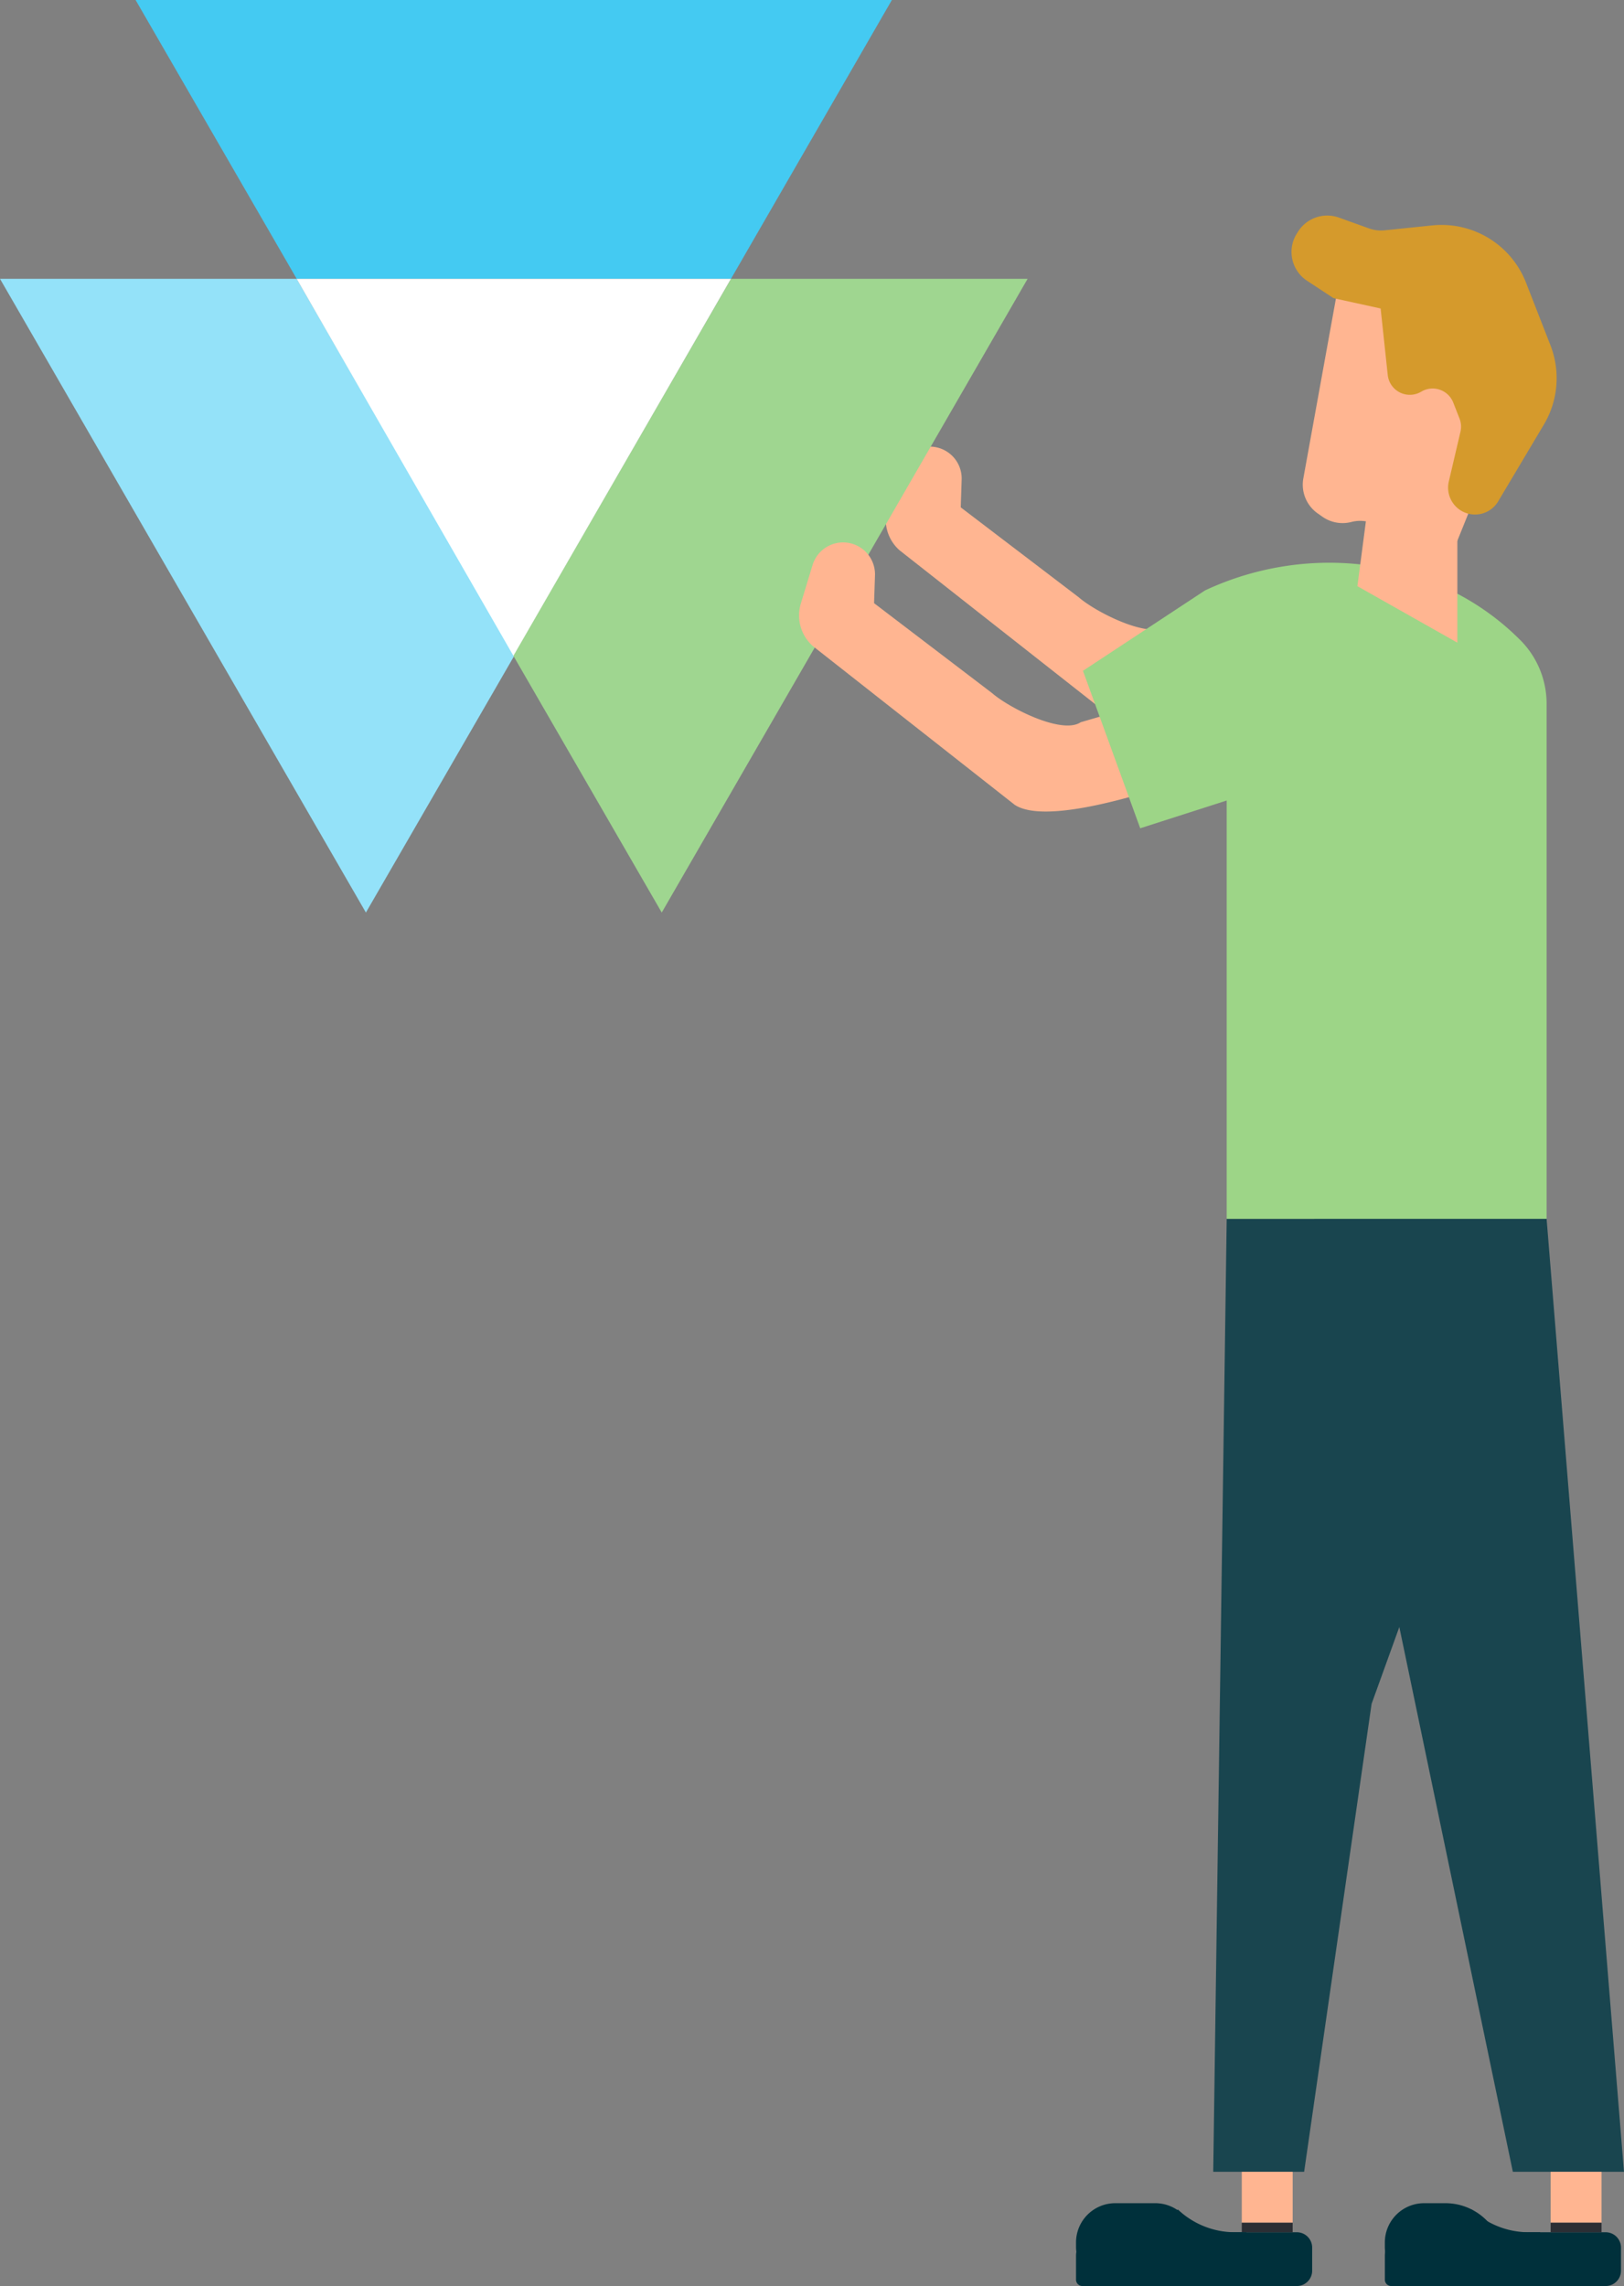 <svg xmlns="http://www.w3.org/2000/svg" xmlns:xlink="http://www.w3.org/1999/xlink" width="164.847" height="232.039" viewBox="0 0 164.847 232.039">
  <rect x="0" y="0" width="164.847" height="232.039" fill="#808080" stroke="none"/>
  <defs>
    <clipPath id="clip-path">
      <path id="Path_302" data-name="Path 302" d="M0,173.518H164.847V-58.521H0Z" transform="translate(0 58.521)" fill="none"/>
    </clipPath>
  </defs>
  <g id="Group_323" data-name="Group 323" transform="translate(0 58.521)">
    <g id="Group_301" data-name="Group 301" transform="translate(0 -58.521)" clip-path="url(#clip-path)">
      <g id="Group_300" data-name="Group 300" transform="translate(89.908 45.333)">
        <path id="Path_301" data-name="Path 301" d="M16.348,19.9-4.107,3.815A4.143,4.143,0,0,1-5.333-.507l1.19-3.91A3.241,3.241,0,0,1-.107-6.573a3.238,3.238,0,0,1,2.3,3.212L2.1-.546,14.076,8.581c1.729,1.507,7.1,4.243,9,2.958L31.9,8.974l10.432,5.119s-21.2,9.056-25.987,5.809" transform="translate(5.514 6.712)" fill="#ffb591"/>
      </g>
    </g>
    <g id="Group_302" data-name="Group 302" transform="translate(0 -30.218)">
      <path id="Path_303" data-name="Path 303" d="M0,0,37.141,64.325,52.2,38.263v-.016l-.04-.1L30.115,0Z" fill="#94e2f9"/>
    </g>
    <g id="Group_303" data-name="Group 303" transform="translate(52.112 -30.218)">
      <path id="Path_304" data-name="Path 304" d="M16.515,0-5.526,38.148l-.044.1v.016L9.489,64.325,46.626,0Z" transform="translate(5.57)" fill="#9fd690"/>
    </g>
    <g id="Group_304" data-name="Group 304" transform="translate(13.764 -58.52)">
      <path id="Path_305" data-name="Path 305" d="M0,0,16.352,28.3H60.435L76.767,0Z" fill="#44caf2"/>
    </g>
    <g id="Group_305" data-name="Group 305" transform="translate(30.115 -30.216)">
      <path id="Path_306" data-name="Path 306" d="M0,0H44.079L22,38.263Z" fill="#fff"/>
    </g>
    <g id="Group_306" data-name="Group 306" transform="translate(123.151 65.195)">
      <path id="Path_307" data-name="Path 307" d="M25.307,0H-7.167L-8.535,96.731H.692l6.848-47.5Z" transform="translate(8.535)" fill="#19454f"/>
    </g>
    <g id="Group_307" data-name="Group 307" transform="translate(133.406 65.194)">
      <path id="Path_308" data-name="Path 308" d="M0,0,20.158,96.731H31.439L23.584,0Z" fill="#19454f"/>
    </g>
    <g id="Group_310" data-name="Group 310" transform="translate(0 -58.521)" clip-path="url(#clip-path)">
      <g id="Group_308" data-name="Group 308" transform="translate(81.11 55.058)">
        <path id="Path_309" data-name="Path 309" d="M16.348,19.9-4.107,3.815A4.143,4.143,0,0,1-5.333-.507l1.19-3.91A3.239,3.239,0,0,1-.107-6.573a3.238,3.238,0,0,1,2.3,3.212L2.1-.546,14.076,8.581c1.729,1.507,7.1,4.243,9,2.958L31.9,8.974l10.432,5.119s-21.2,9.056-25.987,5.809" transform="translate(5.514 6.712)" fill="#ffb591"/>
      </g>
      <g id="Group_309" data-name="Group 309" transform="translate(109.927 57.12)">
        <path id="Path_310" data-name="Path 310" d="M9.269,2.1C19.883-2.857,32.742-1.259,41.084,6.964c.059.056.115.115.174.17a9.15,9.15,0,0,1,2.68,6.471V65.889H11.465V23.427L2.687,26.246-3.126,10.263Z" transform="translate(3.126 0.708)" fill="#9dd587"/>
      </g>
    </g>
    <g id="Group_311" data-name="Group 311" transform="translate(137.785 -5.77)">
      <path id="Path_312" data-name="Path 312" d="M7.588,9.334V-3.148H-1.675L-2.559,3.6Z" transform="translate(2.559 3.148)" fill="#ffb591"/>
    </g>
    <path id="Path_313" data-name="Path 313" d="M39.7,2.243h5.166V-2.923H39.7Z" transform="translate(117.701 164.851)" fill="#ffb591"/>
    <g id="Group_314" data-name="Group 314" transform="translate(0 -58.521)" clip-path="url(#clip-path)">
      <g id="Group_312" data-name="Group 312" transform="translate(140.569 226.583)">
        <path id="Path_314" data-name="Path 314" d="M1.788,0H21.811A1.559,1.559,0,0,1,23.37,1.558V3.9a1.559,1.559,0,0,1-1.558,1.558H.039A.645.645,0,0,1-.6,4.814V2.391A2.391,2.391,0,0,1,1.788,0" transform="translate(0.603)" fill="#00303b"/>
      </g>
      <g id="Group_313" data-name="Group 313" transform="translate(140.571 223.633)">
        <path id="Path_315" data-name="Path 315" d="M2.98,6.286h8.045V3.764A5.882,5.882,0,0,0,5.141-2.12H2.98A3.985,3.985,0,0,0-1.005,1.865V2.3A3.985,3.985,0,0,0,2.98,6.286" transform="translate(1.005 2.12)" fill="#00303b"/>
      </g>
    </g>
    <path id="Path_317" data-name="Path 317" d="M39.7-.653h5.166V-1.62H39.7Z" transform="translate(117.701 168.714)" fill="#2b2e34"/>
    <path id="Path_318" data-name="Path 318" d="M31.79,2.243h5.166V-2.923H31.79Z" transform="translate(94.259 164.851)" fill="#ffb591"/>
    <g id="Group_317" data-name="Group 317" transform="translate(0 -58.521)" clip-path="url(#clip-path)">
      <g id="Group_315" data-name="Group 315" transform="translate(109.221 226.583)">
        <path id="Path_319" data-name="Path 319" d="M1.788,0H21.811A1.559,1.559,0,0,1,23.37,1.558V3.9a1.559,1.559,0,0,1-1.558,1.558H.039A.645.645,0,0,1-.6,4.814V2.391A2.391,2.391,0,0,1,1.788,0" transform="translate(0.603)" fill="#00303b"/>
      </g>
      <g id="Group_316" data-name="Group 316" transform="translate(109.224 223.633)">
        <path id="Path_320" data-name="Path 320" d="M2.98,6.286H7.04A3.985,3.985,0,0,0,11.025,2.3V1.865A3.985,3.985,0,0,0,7.04-2.12H2.98A3.985,3.985,0,0,0-1.005,1.865V2.3A3.985,3.985,0,0,0,2.98,6.286" transform="translate(1.005 2.12)" fill="#00303b"/>
      </g>
    </g>
    <path id="Path_322" data-name="Path 322" d="M31.79-.653h5.166V-1.62H31.79Z" transform="translate(94.259 168.714)" fill="#2b2e34"/>
    <g id="Group_322" data-name="Group 322" transform="translate(0 -58.521)" clip-path="url(#clip-path)">
      <g id="Group_318" data-name="Group 318" transform="translate(132.238 29.371)">
        <path id="Path_323" data-name="Path 323" d="M6.632,18.8l-.317-.373A3.559,3.559,0,0,0,2.7,17.273a3.562,3.562,0,0,1-2.95-.539l-.48-.337a3.565,3.565,0,0,1-1.447-3.549L1.3-6.339,12.861-4.582,17,2.194l-1.047,10.8-2.565,6.352Z" transform="translate(2.237 6.339)" fill="#ffb591"/>
      </g>
      <g id="Group_319" data-name="Group 319" transform="translate(131.095 21.879)">
        <path id="Path_324" data-name="Path 324" d="M13.577,22.663h0A2.73,2.73,0,0,0,16.4,21.37l4.643-7.8A9.2,9.2,0,0,0,21.7,5.506L19.223-.842a9.2,9.2,0,0,0-9.512-5.8l-4.857.5a3.54,3.54,0,0,1-1.534-.186L.222-7.44A3.507,3.507,0,0,0-3.921-6l-.119.19A3.5,3.5,0,0,0-3-1.024L-.313.744,4.469,1.791,5.19,8.535a2.256,2.256,0,0,0,3.4,1.7,2.251,2.251,0,0,1,3.255,1.114l.63,1.61a2.262,2.262,0,0,1,.1,1.336l-1.186,5.059a2.734,2.734,0,0,0,2.185,3.311" transform="translate(4.579 7.643)" fill="#d59a2c"/>
      </g>
      <g id="Group_320" data-name="Group 320" transform="translate(145.8 224.271)">
        <path id="Path_325" data-name="Path 325" d="M7.884,1.729H6.714A8.423,8.423,0,0,1,.921-.583l-3.58,3.565L.148,5.809l7.141-.341Z" transform="translate(2.659 0.583)" fill="#00303b"/>
      </g>
      <g id="Group_321" data-name="Group 321" transform="translate(115.984 224.271)">
        <path id="Path_326" data-name="Path 326" d="M7.881,1.729H6.715A8.432,8.432,0,0,1,.918-.583L-2.658,2.982l2.8,2.827,7.141-.341Z" transform="translate(2.658 0.583)" fill="#00303b"/>
      </g>
    </g>
  </g>
</svg>
